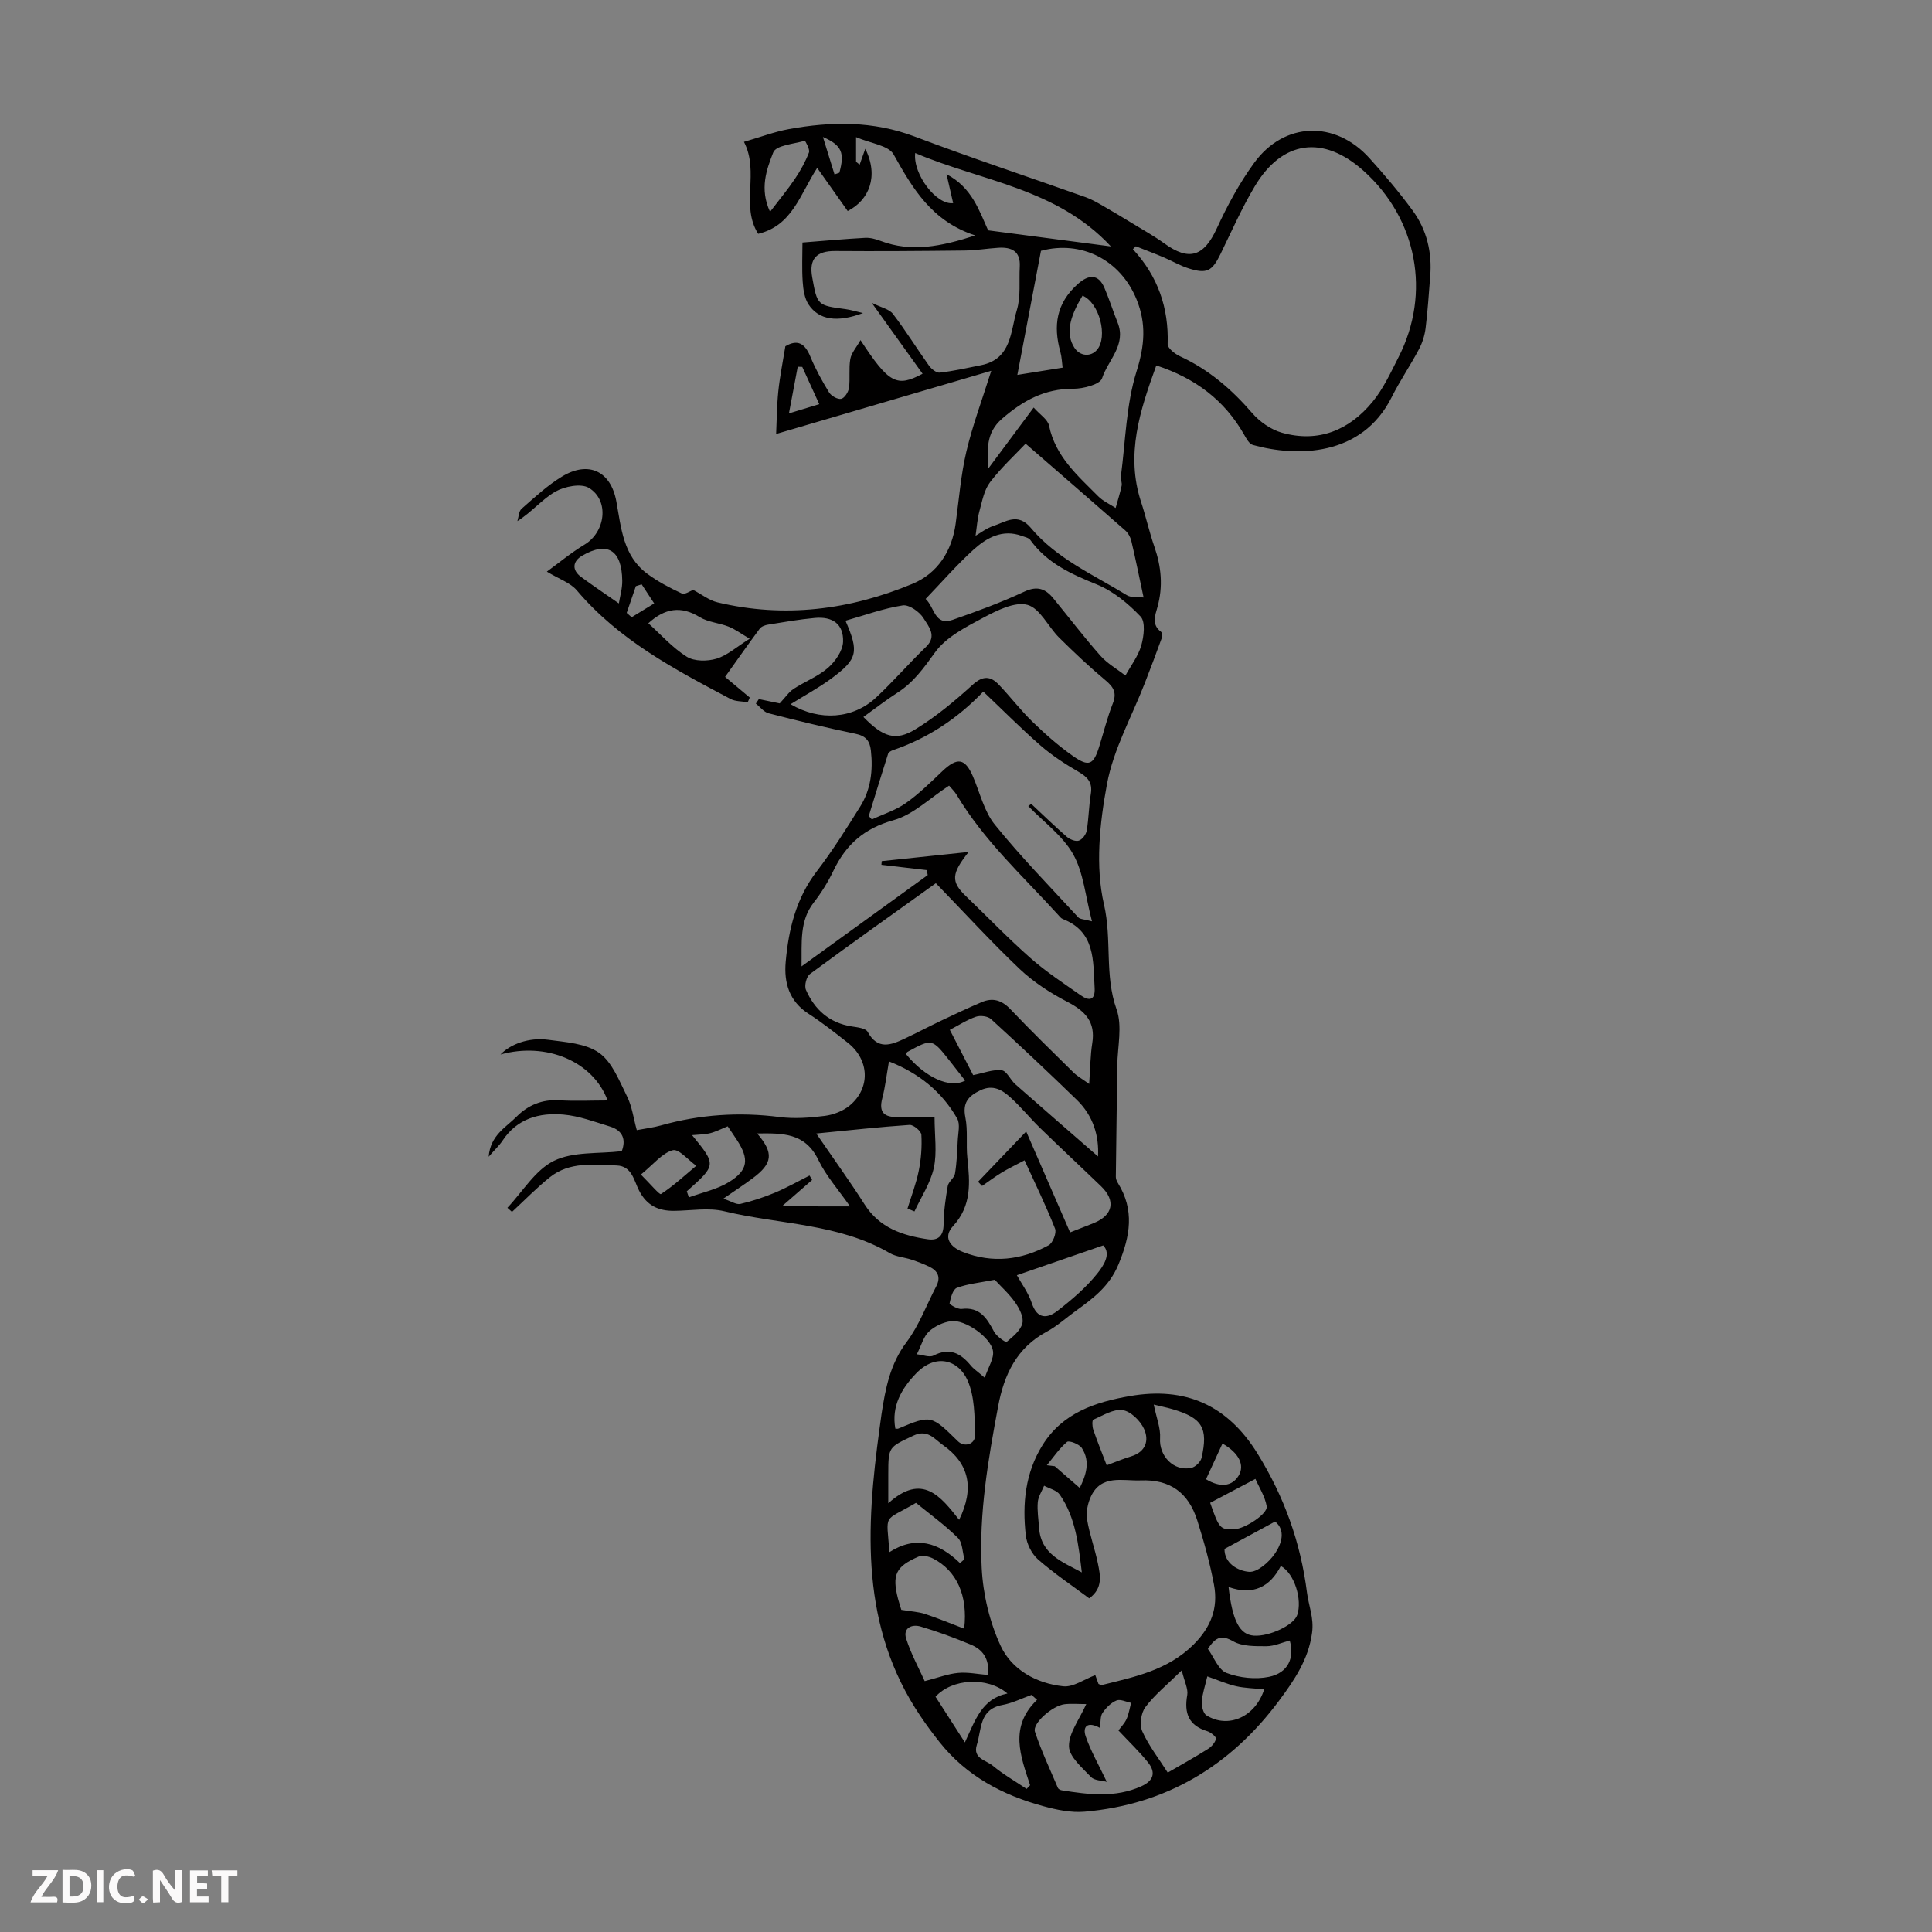 <svg enable-background="new 0 0 400 400" viewBox="0 0 400 400" xmlns="http://www.w3.org/2000/svg"><rect x="0" y="0" width="400" height="400" fill="#808080" stroke="none"/><g fill="#fbfafa"><path d="m37.59 393.81c-.92.31-1.52.05-2-.78-.7-1.2-1.52-2.34-2.47-3.78v4.59c-.55.03-.95.05-1.41.07-.03-.37-.06-.64-.06-.91 0-1.91 0-3.81 0-5.7 1.13-.41 1.77-.03 2.29.91.62 1.11 1.38 2.14 2.31 3.19v-4.2h1.35v6.61z"/><path d="m12.94 393.88v-6.75c1.9.19 3.93-.54 5.37 1.29.8 1.01.78 2.88.03 3.97-1.37 1.97-3.4 1.51-5.4 1.49m1.45-1.22c2.04.12 2.92-.58 2.89-2.21-.03-1.51-.98-2.19-2.89-2z"/><path d="m11.81 393.87h-5.49c.68-2.18 2.47-3.48 3.51-5.45h-3.08v-1.21h5.29c-.71 2.13-2.44 3.48-3.47 5.51.86 0 1.63.04 2.39-.01.79-.05 1.14.21.85 1.16"/><path d="m39.33 393.86v-6.61h3.7v1.07h-2.22v1.52c.68.04 1.34.09 2.07.13v1.07c-.72.05-1.38.09-2.1.14v1.48h2.4v1.19h-3.85z"/><path d="m27.71 388.56c-1.15-.3-2.46-.61-3.1.64-.37.73-.41 1.93-.06 2.67.63 1.35 1.99.93 3.17.68.35.94-.01 1.32-.93 1.46-1.62.25-3.05-.27-3.76-1.48-.73-1.24-.6-3.03.31-4.17.88-1.11 2.71-1.7 4-1.16.32.13.44.74.65 1.12-.1.08-.19.16-.28.24"/><path d="m49.15 387.24v1.07c-.59.02-1.17.05-1.87.08v5.44h-1.48v-5.44h-1.85c-.05-.4-.08-.73-.13-1.15z"/><path d="m20.06 387.21h1.33v6.62h-1.33z"/><path d="m30.68 393.25c-.49.38-.8.79-1.05.76-.32-.05-.6-.45-.9-.7.26-.24.51-.64.8-.67.29-.04.62.3 1.15.61"/></g><path d="m161.43 145.63c1.23-1.32 1.91-2.37 2.87-3 2.34-1.53 5.06-2.56 7.13-4.36 1.51-1.33 3.06-3.54 3.12-5.41.12-3.65-2.15-5.27-5.88-4.92-3.22.3-6.43.86-9.63 1.38-.62.1-1.4.37-1.74.83-2.44 3.28-4.78 6.63-7.18 9.99 1.52 1.27 3.32 2.78 5.11 4.28-.14.32-.28.65-.42.97-1.19-.21-2.53-.14-3.55-.67-11.58-6.12-23.15-12.22-31.84-22.5-1.34-1.58-3.66-2.33-6.2-3.87 2.4-1.74 4.98-3.9 7.82-5.61 4.3-2.58 5.18-9.11.9-11.72-1.62-.99-5.03-.33-6.95.76-2.73 1.56-4.85 4.21-7.87 6.11.27-.87.28-2.04.86-2.55 2.69-2.35 5.34-4.84 8.37-6.67 5.5-3.34 10.11-1.13 11.26 5.15 1 5.49 1.4 11.25 6.37 14.95 2.2 1.64 4.69 2.94 7.18 4.1.63.29 1.79-.55 2.35-.74 1.77.93 3.31 2.17 5.04 2.58 13.86 3.31 27.38 1.57 40.36-3.83 5.17-2.15 8.17-6.73 8.95-12.48.68-4.99 1.07-10.04 2.22-14.92 1.29-5.47 3.28-10.77 5.15-16.71-14.53 4.27-29.25 8.59-44.54 13.08.13-2.75.14-5.81.45-8.83.32-3.1.95-6.16 1.46-9.33 2.53-1.5 4.05-.59 5.17 2.13 1.06 2.57 2.42 5.04 3.88 7.42.45.73 1.75 1.48 2.49 1.34.69-.13 1.51-1.39 1.63-2.25.27-1.98-.07-4.06.28-6.01.23-1.26 1.25-2.37 2.11-3.9 5.85 8.95 7.49 9.83 12.85 6.96-3.32-4.63-6.6-9.21-10.53-14.69 1.94.98 3.62 1.29 4.39 2.3 2.65 3.45 4.94 7.18 7.48 10.73.49.69 1.55 1.52 2.24 1.43 2.88-.34 5.72-.97 8.57-1.55 6.29-1.28 6.05-7.02 7.37-11.42.84-2.8.43-5.97.6-8.98.18-3.21-1.72-4.08-4.45-3.9-2.34.15-4.67.55-7.01.57-8.92.1-17.84.17-26.75.1-3.87-.03-5.46 1.63-4.76 5.45 1.05 5.81 1.05 5.8 6.94 6.59 1.08.15 2.14.48 3.57.81-5.33 2-9.14 1.45-11.27-1.79-.84-1.28-1.1-3.08-1.21-4.68-.19-2.75-.05-5.53-.05-8.14 4.36-.34 8.67-.74 12.98-.97 1.07-.06 2.21.26 3.23.65 6.34 2.39 12.46 1.16 19.56-1.14-9.05-2.97-12.95-9.75-16.9-16.78-1.05-1.88-4.75-2.27-7.77-3.58v5.1c.25.2.5.4.74.6.34-.97.69-1.93 1.17-3.29 2.84 5.71.79 10.63-3.64 12.89-2.03-2.86-4.04-5.7-6.32-8.93-3.6 5.57-5.16 11.95-12.22 13.65-3.72-5.91.32-12.73-2.94-19.04 3.38-.98 6.28-2.09 9.29-2.64 8.78-1.6 17.44-1.72 26.06 1.54 11.7 4.43 23.58 8.36 35.38 12.55 1.24.44 2.41 1.12 3.56 1.78 2.09 1.2 4.16 2.44 6.22 3.7 2.19 1.34 4.44 2.59 6.51 4.09 5.16 3.74 8.2 2.71 10.87-3.09 2.18-4.73 4.69-9.4 7.75-13.59 6.21-8.52 16.75-8.84 23.85-.98 3.15 3.48 6.19 7.08 8.96 10.86 2.93 4 4.04 8.67 3.63 13.64-.29 3.57-.51 7.15-.95 10.7-.19 1.51-.67 3.06-1.39 4.4-1.78 3.36-3.94 6.52-5.64 9.91-6.18 12.35-19.65 12.41-28.75 9.88-.74-.21-1.34-1.32-1.79-2.12-4.07-7.15-10.12-11.7-18.19-14.34-3.41 9.39-6.37 18.43-3.16 28.24 1.01 3.08 1.71 6.26 2.77 9.31 1.43 4.13 1.81 8.21.63 12.47-.47 1.69-1.27 3.64.73 5.12.25.18.31.9.17 1.27-1.13 3.12-2.3 6.22-3.5 9.31-2.7 6.97-6.51 13.72-7.85 20.94-1.52 8.14-2.45 17.06-.62 24.95 1.68 7.26.07 14.6 2.6 21.7 1.24 3.46.2 7.74.15 11.65-.09 7.68-.22 15.36-.3 23.05 0 .41.19.87.41 1.23 3.5 5.62 2.58 11.02.13 16.9-1.88 4.53-5.26 7.03-8.86 9.63-2 1.44-3.85 3.14-6 4.29-6.22 3.32-8.83 8.93-10.04 15.4-2.08 11.08-4 22.25-3.41 33.53.28 5.46 1.64 11.18 3.93 16.12 2.31 4.96 7.41 7.77 12.95 8.36 2.08.22 4.36-1.46 6.64-2.31.08.21.38 1.04.66 1.82.29.1.52.28.69.23 6.8-1.69 13.62-3.05 18.98-8.37 3.63-3.61 5.14-7.59 4.25-12.37-.84-4.49-2.07-8.93-3.45-13.29-1.84-5.83-5.66-8.59-11.78-8.34-3.67.14-8.14-1.3-10.28 3.38-.65 1.41-1.01 3.21-.77 4.72.5 3.08 1.62 6.04 2.24 9.11.5 2.47 1.08 5.11-1.8 7.21-3.55-2.65-7.26-5.14-10.6-8.06-1.31-1.15-2.33-3.21-2.53-4.97-.74-6.52-.14-12.91 3.46-18.69 4.17-6.71 10.96-8.92 18.11-10.16 11.41-1.98 20.17 1.8 26.44 11.96 5.51 8.93 8.89 18.34 10.21 28.74.35 2.75 1.47 5.23 1.05 8.31-.74 5.54-3.69 9.82-6.79 14-10.04 13.53-23.38 21.58-40.31 23.04-2.79.24-5.76-.38-8.51-1.13-8.46-2.29-15.96-6.26-21.53-13.29-1.37-1.73-2.7-3.51-3.93-5.35-12.48-18.47-11.31-38.89-8.48-59.55.14-1 .26-2 .41-2.99.81-5.29 1.77-10.39 5.2-14.93 2.59-3.43 4.1-7.66 6.12-11.51.99-1.89.36-3.22-1.42-4.08-1.19-.58-2.45-1.05-3.71-1.47-1.48-.49-3.16-.58-4.47-1.34-10.59-6.18-22.82-5.91-34.26-8.67-3.27-.79-6.89-.13-10.35-.09-3.28.04-5.71-1.07-7.32-4.22-1.04-2.02-1.46-5.06-4.62-5.17-4.76-.16-9.72-.84-13.82 2.42-2.77 2.21-5.25 4.78-7.86 7.19-.32-.28-.63-.57-.95-.85 3.16-3.34 5.76-7.82 9.63-9.72 4.01-1.97 9.25-1.43 14.05-2 .92-2.41.2-4.29-2.43-5.1-3.19-.98-6.4-2.2-9.67-2.48-4.97-.43-9.56.81-12.58 5.39-.67 1.01-1.59 1.85-2.88 3.34.36-4.48 3.6-6.09 5.79-8.31 2.34-2.35 5.27-3.6 8.79-3.38 3.3.21 6.63.04 10.05.04-3-8.11-12.7-12.15-22.18-9.52 2.03-2.13 5.85-3.58 9.84-3.05 3.63.49 7.8.74 10.58 2.71 2.71 1.92 4.17 5.79 5.78 9.01 1.03 2.05 1.32 4.46 2.02 6.99 1.78-.34 3.42-.53 4.99-.97 8.08-2.28 16.24-2.81 24.59-1.74 3.06.39 6.27.15 9.35-.24 1.78-.23 3.73-.98 5.11-2.11 4.4-3.62 4.15-9.52-.39-13.06-2.64-2.07-5.28-4.17-8.1-5.98-4.01-2.59-5.1-6.43-4.72-10.74.6-6.74 2.15-13.16 6.44-18.75 3.26-4.25 6.12-8.82 8.97-13.37 2.21-3.53 2.69-7.5 2.23-11.63-.23-2.06-1.09-3.04-3.23-3.48-6.02-1.24-11.99-2.7-17.94-4.23-.99-.25-1.77-1.32-2.65-2.01.21-.31.41-.62.62-.93 1.61.33 3.21.66 4.32.89zm73.73-94.64c-.2.2-.4.4-.61.6 5.18 5.6 7.44 12.15 7.2 19.65-.03.84 1.51 2.05 2.58 2.54 5.92 2.73 10.66 6.81 14.9 11.72 1.57 1.82 3.9 3.45 6.18 4.09 7.58 2.13 13.96-.53 18.79-6.43 2.23-2.72 3.75-6.06 5.37-9.24 6.75-13.24 3.83-28.61-7.24-38.54-8.35-7.49-16.85-6.38-22.56 3.22-2.68 4.5-4.8 9.32-7.1 14.04-1.71 3.49-2.8 4.11-6.53 2.94-1.8-.56-3.45-1.55-5.2-2.29-1.92-.82-3.86-1.54-5.78-2.3zm-41.4 131.87c-8.49 6.09-17.34 12.36-26.07 18.8-.73.54-1.2 2.43-.83 3.27 1.8 4.11 4.85 6.86 9.49 7.58 1.16.18 2.88.36 3.29 1.12 2.08 3.8 4.82 2.74 7.67 1.4 2.62-1.24 5.19-2.6 7.81-3.84 2.68-1.28 5.37-2.53 8.1-3.7 2.32-1 4.19-.42 5.99 1.47 4.24 4.46 8.65 8.76 13.04 13.08.78.77 1.78 1.32 3.25 2.38.24-3.36.24-5.93.64-8.44.72-4.44-1.49-6.67-5.19-8.58-3.51-1.82-6.97-4.07-9.83-6.77-5.89-5.59-11.38-11.6-17.36-17.77zm6.79-6.47c-3.58 4.48-3.71 6.15-.55 9.17 4.44 4.26 8.71 8.71 13.32 12.77 3.24 2.86 6.9 5.26 10.45 7.75 1.71 1.2 3.01 1.07 2.86-1.55-.33-5.62.18-11.62-6.6-14.26-.39-.15-.69-.57-.99-.9-7.29-8.01-15.36-15.36-20.97-24.8-.43-.72-1.08-1.32-1.57-1.91-3.96 2.56-7.42 6.02-11.52 7.16-6.08 1.69-9.84 5.05-12.43 10.46-1.1 2.31-2.48 4.53-4.05 6.55-3.01 3.86-2.47 8.23-2.55 13.25 9.05-6.55 17.58-12.72 26.12-18.9-.06-.34-.12-.69-.18-1.03-3.13-.37-6.27-.74-9.4-1.1.02-.25.04-.51.06-.76 5.99-.63 12-1.27 18-1.9zm12.34-9.5c.21-.15.42-.3.62-.45 2.44 2.28 4.83 4.61 7.35 6.8.63.55 1.8 1.03 2.49.81.72-.23 1.51-1.28 1.64-2.08.43-2.53.44-5.12.86-7.66.37-2.3-.67-3.41-2.53-4.5-2.75-1.6-5.48-3.36-7.88-5.45-4.04-3.52-7.82-7.34-11.86-11.17-5.31 5.55-11.48 9.66-18.69 12.12-.39.13-.91.42-1.02.76-1.37 4.28-2.68 8.58-4 12.88.21.24.42.47.64.71 2.36-1.1 4.93-1.9 7.03-3.38 2.72-1.92 5.13-4.3 7.56-6.61 3.09-2.93 4.69-2.71 6.32 1.05 1.46 3.38 2.32 7.26 4.55 10.02 5.4 6.68 11.44 12.86 17.27 19.19.38.41 1.24.38 2.84.82-1.37-5.22-1.74-10.07-3.9-13.9-2.17-3.84-6.12-6.68-9.29-9.96zm-34.13-18.45c4.07 4.17 6.66 5.07 10.77 2.55 4.25-2.6 8.15-5.86 11.85-9.22 2.11-1.92 3.68-1.82 5.39-.04 2.4 2.5 4.51 5.29 6.99 7.7 2.63 2.55 5.4 5 8.39 7.1 3.29 2.31 4.25 1.82 5.42-1.93.93-2.99 1.68-6.04 2.82-8.94.87-2.2.19-3.39-1.5-4.8-3.33-2.78-6.5-5.77-9.59-8.83-2.29-2.26-3.97-6.09-6.58-6.8-2.63-.71-6.3 1.15-9.11 2.64-3.63 1.94-7.73 4.02-10.02 7.2-2.32 3.21-4.46 6.23-7.82 8.37-2.34 1.5-4.53 3.22-7.01 5zm35.25-64.06c1.29 1.46 2.91 2.46 3.18 3.74 1.31 6.39 5.94 10.36 10.18 14.63 1 1.01 2.39 1.62 3.61 2.42.42-1.53.91-3.04 1.24-4.59.13-.63-.23-1.35-.15-1.99.96-7.28 1.08-14.82 3.25-21.73 1.67-5.31 2.03-9.84.01-14.83-3.36-8.3-11.51-12.33-19.81-10.1-1.67 8.8-3.3 17.35-4.89 25.69 2.74-.44 5.87-.94 9.37-1.5-.13-.95-.16-2.16-.47-3.3-1.5-5.38-.84-10.03 3.6-14 2.3-2.06 4.29-2.1 5.53.78 1.01 2.36 1.78 4.82 2.74 7.21 1.84 4.61-2.01 7.76-3.23 11.51-.42 1.28-3.91 2.18-5.99 2.17-5.89-.02-10.37 2.44-14.7 6.19-3.47 3-3.03 6.55-2.88 10.35 2.97-4 5.96-8.02 9.41-12.65zm7.54 170.77c2.03-.8 3.48-1.35 4.91-1.93 3.99-1.63 4.6-4.63 1.51-7.61-4.19-4.04-8.45-8-12.62-12.06-2.08-2.03-3.92-4.31-6.06-6.26-1.74-1.59-3.66-2.83-6.33-1.55-2.5 1.2-3.7 2.57-3.09 5.61.54 2.7.12 5.59.41 8.36.53 5.06.96 9.88-2.97 14.15-2.09 2.27-.65 4.3 2.05 5.35 6.15 2.4 12.1 1.68 17.75-1.39.86-.47 1.68-2.56 1.33-3.43-1.87-4.74-4.11-9.32-6.32-14.16-2.03 1.08-3.43 1.74-4.75 2.55-1.39.85-2.7 1.83-4.04 2.76-.28-.29-.55-.58-.83-.87 3.33-3.48 6.66-6.95 9.96-10.41 3.17 7.26 6.04 13.87 9.09 20.89zm-52.55-20.47c3.77 5.5 7.04 10.02 10.03 14.72 3.08 4.83 7.83 6.4 13.03 7.17 2.14.32 3.27-.63 3.3-3.05.03-2.66.4-5.34.86-7.96.16-.92 1.35-1.66 1.5-2.57.37-2.25.46-4.56.57-6.85.07-1.54.55-3.4-.12-4.57-3.19-5.57-7.95-9.4-14.12-11.82-.5 2.84-.77 5.3-1.39 7.66-.76 2.92.44 3.91 3.17 3.86 2.62-.05 5.24-.01 7.66-.01 0 3.88.54 7.34-.15 10.53-.69 3.15-2.62 6.03-4.01 9.02-.48-.2-.96-.39-1.44-.59.8-2.61 1.8-5.17 2.33-7.83.49-2.43.68-4.98.54-7.45-.04-.76-1.63-2.09-2.44-2.04-6.1.41-12.18 1.08-19.32 1.78zm22.64-110.68c1.87 1.74 1.85 5.62 5.56 4.34 5.03-1.75 10.06-3.6 14.88-5.85 2.69-1.26 4.38-.59 6 1.39 3.25 3.96 6.35 8.04 9.74 11.87 1.44 1.63 3.44 2.76 5.19 4.11 1.13-2.06 2.65-4.02 3.28-6.23.54-1.9.9-4.88-.14-5.98-2.56-2.7-5.69-5.28-9.1-6.66-5.31-2.15-10.28-4.4-13.74-9.2-.33-.46-1.13-.6-1.73-.83-4.04-1.48-7.3.37-10.06 2.87-3.45 3.14-6.53 6.69-9.88 10.17zm10.34-13.08c1.03-.59 2.27-1.57 3.68-2.03 2.57-.84 5.06-2.83 7.76.4 5.34 6.39 12.99 9.7 19.91 13.95.83.51 2.1.31 3.44.46-.93-4.33-1.67-8.04-2.54-11.71-.19-.79-.67-1.66-1.28-2.19-6.76-5.94-13.57-11.83-20.61-17.94-2.1 2.23-4.99 4.88-7.34 7.95-1.24 1.61-1.65 3.92-2.21 5.97-.45 1.64-.55 3.38-.81 5.14zm-38.3 34.88c6.02 3.54 12.93 3.07 17.71-1.39 3.58-3.34 6.8-7.08 10.33-10.48 2.38-2.29.48-4.3-.5-5.92-.82-1.34-3.01-2.88-4.33-2.67-4 .62-7.87 2.05-11.84 3.17 2.83 6.5 2.52 7.95-2.98 12.01-2.58 1.9-5.43 3.43-8.39 5.28zm65.47 223.11c-1.02-.28-2.55-.25-3.26-.99-1.82-1.93-4.52-4.18-4.57-6.35-.06-2.75 2.15-5.55 3.58-8.76-1.69 0-3.11-.13-4.49.03-2.51.3-6.71 3.98-6.14 5.69 1.32 3.97 3.12 7.79 4.76 11.65.1.24.52.45.82.49 5.54.88 11.05 1.59 16.45-.84 2.58-1.16 3.03-2.88 1.39-4.93-1.86-2.32-4.03-4.38-6.13-6.63.54-.73 1.28-1.47 1.68-2.36.47-1.05.64-2.23.94-3.35-1.03-.2-2.23-.83-3.03-.49-1.14.47-2.18 1.53-2.89 2.58-.49.72-.35 1.86-.54 3.09-2.57-1.41-3.63-.27-2.94 1.75 1.05 3.06 2.71 5.91 4.37 9.42zm-39.67-337.23c-.5 4.42 4.46 10.85 7.86 10.37-.45-1.99-.91-3.98-1.37-5.98 5.28 2.74 6.79 7.63 8.61 11.62 8.54 1.12 16.71 2.19 25.42 3.33-11.25-12.1-26.88-13.51-40.52-19.34zm12 190.91c2.19-.43 4.11-1.22 5.91-1 1.04.12 1.79 1.98 2.82 2.89 5.72 5.04 11.48 10.03 17.12 14.95.24-4.23-.98-8.41-4.37-11.7-5.84-5.67-11.77-11.25-17.78-16.74-.67-.61-2.22-.8-3.12-.49-1.86.64-3.55 1.75-5.41 2.72 1.82 3.52 3.5 6.79 4.83 9.37zm-25.49 27.18c-2.36-3.4-4.94-6.28-6.56-9.62-2.73-5.66-7.44-5.54-12.67-5.48 3.49 4.06 3.23 6.21-.97 9.31-1.75 1.3-3.58 2.5-6.03 4.19 1.63.54 2.68 1.28 3.52 1.09 2.43-.56 4.83-1.36 7.14-2.32 2.46-1.03 4.8-2.36 7.19-3.56.18.31.35.61.53.92-1.85 1.61-3.7 3.23-6.26 5.46 5.16.01 9.34.01 14.11.01zm9.38 46.01c.21 0 .45.07.63-.01 6.77-2.83 6.76-2.83 12.32 2.62 1.33 1.31 3.61.67 3.56-1.31-.1-3.8-.07-7.94-1.56-11.29-1.82-4.12-6.48-5.79-10.69-1.39-2.98 3.1-5.1 6.75-4.26 11.38zm-1.46 15.46c7.07-6.4 10.88-1.37 14.67 3.42 3.21-6.57 2.08-11.66-3.37-15.49-1.76-1.24-3.15-3.34-6.12-1.93-5.08 2.42-5.18 2.22-5.18 7.96zm60.76 34.59c-3.12 3.07-5.66 5.1-7.54 7.63-.9 1.2-1.24 3.64-.64 4.98 1.34 3 3.44 5.67 5.28 8.56 2.94-1.71 5.67-3.22 8.3-4.88.75-.47 1.5-1.31 1.69-2.12.09-.38-1.07-1.35-1.8-1.57-3.88-1.19-4.83-3.74-4.15-7.51.21-1.26-.57-2.69-1.14-5.09zm-58.06-12.53c2.11.35 3.57.41 4.9.85 2.67.88 5.28 1.97 8.11 3.05.82-6.92-1.6-12.03-6.43-14.52-.87-.45-2.22-.74-3.04-.39-4.72 2.04-5.49 3.77-4.23 8.7.25.98.58 1.92.69 2.31zm41.79-75.45c-6.33 2.19-12.12 4.19-17.87 6.17.93 1.69 2.37 3.62 3.09 5.78 1.12 3.36 3.22 3.21 5.3 1.61 2.97-2.3 5.91-4.8 8.24-7.71 1.26-1.57 2.99-4.09 1.24-5.85zm25.96 70.72c.81 7.15 2.35 9.86 5.23 10.07 3.19.23 8.26-2.16 8.98-4.25 1.1-3.18-.56-8.63-3.39-10.17-2.19 4.25-5.69 6.2-10.82 4.35zm-39.65 23.36c-.38-.34-.76-.68-1.14-1.02-2.01.72-3.97 1.71-6.05 2.09-4.83.9-4.27 5.06-5.28 8.26-.89 2.83 1.94 3.17 3.3 4.31 2.17 1.81 4.66 3.22 7.01 4.81.24-.26.48-.52.72-.77-1.97-6.03-4.39-12.07 1.44-17.68zm-59.5-219.69c-1.68-.98-2.94-1.93-4.35-2.5-1.95-.78-4.24-.91-5.98-1.97-3.89-2.39-7.23-1.86-10.65 1.27 2.6 2.34 5.01 5.08 7.96 6.93 1.56.98 4.25.97 6.13.41 2.24-.67 4.16-2.43 6.89-4.14zm49.36 214.55c.32-3.45-1.18-5.3-3.6-6.3-3.39-1.41-6.84-2.69-10.36-3.73-1.81-.54-3.7.28-3 2.5 1.01 3.18 2.66 6.17 3.84 8.8 2.88-.74 4.87-1.52 6.91-1.7 2.01-.19 4.07.25 6.21.43zm1.38-81.83c-3.11.61-5.6.84-7.85 1.68-.82.31-1.27 2.04-1.5 3.19-.05.24 1.67 1.27 2.48 1.17 3.8-.48 5.26 1.95 6.74 4.73.5.95 2.4 2.26 2.59 2.1 1.3-1.08 2.88-2.35 3.26-3.85.32-1.24-.61-3.06-1.47-4.29-1.27-1.82-2.97-3.34-4.25-4.73zm18.03 60.59c-.69-5.69-1.26-11.32-4.56-16.1-.64-.92-2.14-1.25-3.25-1.85-.46 1.13-1.21 2.24-1.31 3.41-.15 1.76.15 3.55.27 5.33.38 5.49 4.86 7.04 8.85 9.21zm26.1 15.84c1.24 1.7 2.18 4.34 3.87 4.98 2.67 1.02 6 1.38 8.79.8 3.93-.81 5.33-3.91 4.29-7.52-1.6.42-3.21 1.18-4.82 1.18-2.32 0-4.97.06-6.86-1-2.33-1.32-3.57-1.06-5.27 1.56zm-11.21-50.59c.56 2.76 1.45 4.91 1.31 6.98-.24 3.65 2.82 6.92 6.48 6.12.84-.18 1.92-1.23 2.11-2.06 1.41-6.18.14-8.25-5.9-10.05-1.04-.31-2.12-.53-4-.99zm-40.12 32.82c.31-.26.62-.53.93-.79-.43-1.51-.4-3.48-1.37-4.44-2.68-2.66-5.78-4.89-8.66-7.24-6.94 4.06-6.11 1.89-5.5 10.2 5.45-3.49 10.24-1.97 14.6 2.27zm5.13-38.37c.75-2.25 1.93-3.99 1.71-5.51-.41-2.84-5.83-6.61-8.68-6.21-1.62.22-3.39 1.04-4.58 2.15-1.12 1.04-1.55 2.81-2.51 4.71 1.26.13 2.62.7 3.45.27 3.35-1.74 5.64-.48 7.74 2.08.55.67 1.32 1.16 2.87 2.51zm25.25 18.12c1.54-.57 3.26-1.3 5.04-1.84 3.07-.93 3.78-3.32 2.68-5.71-.77-1.68-2.75-3.62-4.42-3.87-1.9-.28-4.09 1.12-6.08 1.98-.26.12-.23 1.43 0 2.07.8 2.35 1.74 4.65 2.78 7.37zm-86.94-56.72c.15.42.29.84.44 1.25 2.79-1.02 5.82-1.64 8.3-3.17 3.98-2.45 4.2-4.76 1.67-8.66-.65-1.01-1.34-1.99-1.94-2.88-1.39.56-2.47 1.13-3.62 1.42-1.13.28-2.33.27-3.75.41 5.04 6.17 5.04 6.17-1.1 11.63zm57.58 114.1c2.15-4.61 3.5-9.05 8.81-10.13-4.18-3.56-11.49-3.09-14.89.67 1.88 2.93 3.79 5.9 6.08 9.46zm61.97-10.99c-2.1-.22-4-.24-5.81-.65-1.91-.44-3.73-1.25-5.97-2.03-.46 1.99-1.02 3.56-1.13 5.17-.07.96.26 2.46.94 2.89 4.5 2.83 10.14.35 11.97-5.38zm-11.19-38.62c1.88 5.38 2.08 5.6 5.07 5.46 2.13-.1 6.9-3.19 6.64-4.73-.36-2.08-1.61-4-2.34-5.68-3.56 1.88-6.34 3.35-9.37 4.95zm-91.12-267.29c1.98-2.6 3.67-4.62 5.13-6.79 1.16-1.72 2.19-3.57 2.93-5.5.24-.63-.79-2.44-.87-2.41-2.3.66-5.95.93-6.52 2.39-1.38 3.52-2.89 7.52-.67 12.31zm104.57 271.17c-3.81 2.06-7.03 3.8-10.48 5.67-.04 2.95 2.74 4.55 5.08 4.74 1.7.14 4.1-1.97 5.3-3.7 1.49-2.13 2.32-4.93.1-6.71zm-135.87-190.09c.24-1.5.72-3.09.7-4.68-.07-6.39-3.09-8.24-8.3-5.2-2.02 1.18-2.15 2.98-.22 4.4 2.4 1.77 4.88 3.43 7.82 5.48zm96-63.72c-2.91 4.79-3.41 8.05-1.71 10.75 1.13 1.79 3.38 2.01 4.71.46 2.28-2.68.51-9.72-3-11.21zm-91.44 181.97c1.92 1.91 3.86 4.23 4.15 4.04 2.6-1.7 4.91-3.84 7.31-5.86-1.64-1.17-3.63-3.56-4.86-3.22-2.2.6-3.93 2.86-6.6 5.04zm67.13-19.46c-1.19-1.53-2.21-2.85-3.25-4.16-3.61-4.55-3.62-4.55-8.69-1.78-.14.08-.19.32-.29.47 3.92 4.79 9.05 7.21 12.23 5.47zm16.92 79.64c.54.07 1.09.13 1.63.2 1.67 1.45 3.35 2.91 5.18 4.5 1.25-2.58 2.28-5.4.43-8.26-.52-.81-2.65-1.62-3.06-1.27-1.61 1.36-2.82 3.18-4.18 4.83zm36.36-4.49c-1.21 2.63-2.3 4.99-3.41 7.39 2.89 1.75 5.37 1.53 6.75-.73 1.32-2.17.09-4.71-3.34-6.66zm-83.48-215.19c-1.28-2.8-2.4-5.26-3.52-7.72-.31-.01-.62-.02-.94-.03-.56 2.97-1.12 5.94-1.82 9.66 2.73-.83 4.35-1.33 6.28-1.91zm-36.77 37.3c-.4.12-.8.25-1.2.37-.63 1.85-1.26 3.69-1.9 5.54.34.3.68.6 1.03.9 1.55-.95 3.1-1.91 4.66-2.86-.87-1.32-1.73-2.64-2.59-3.95zm39.93-84.87c.33-.12.67-.23 1-.35 1.12-4.07.57-5.67-3.4-7.4.94 3.03 1.67 5.39 2.4 7.75z" fill="#010000"/></svg>